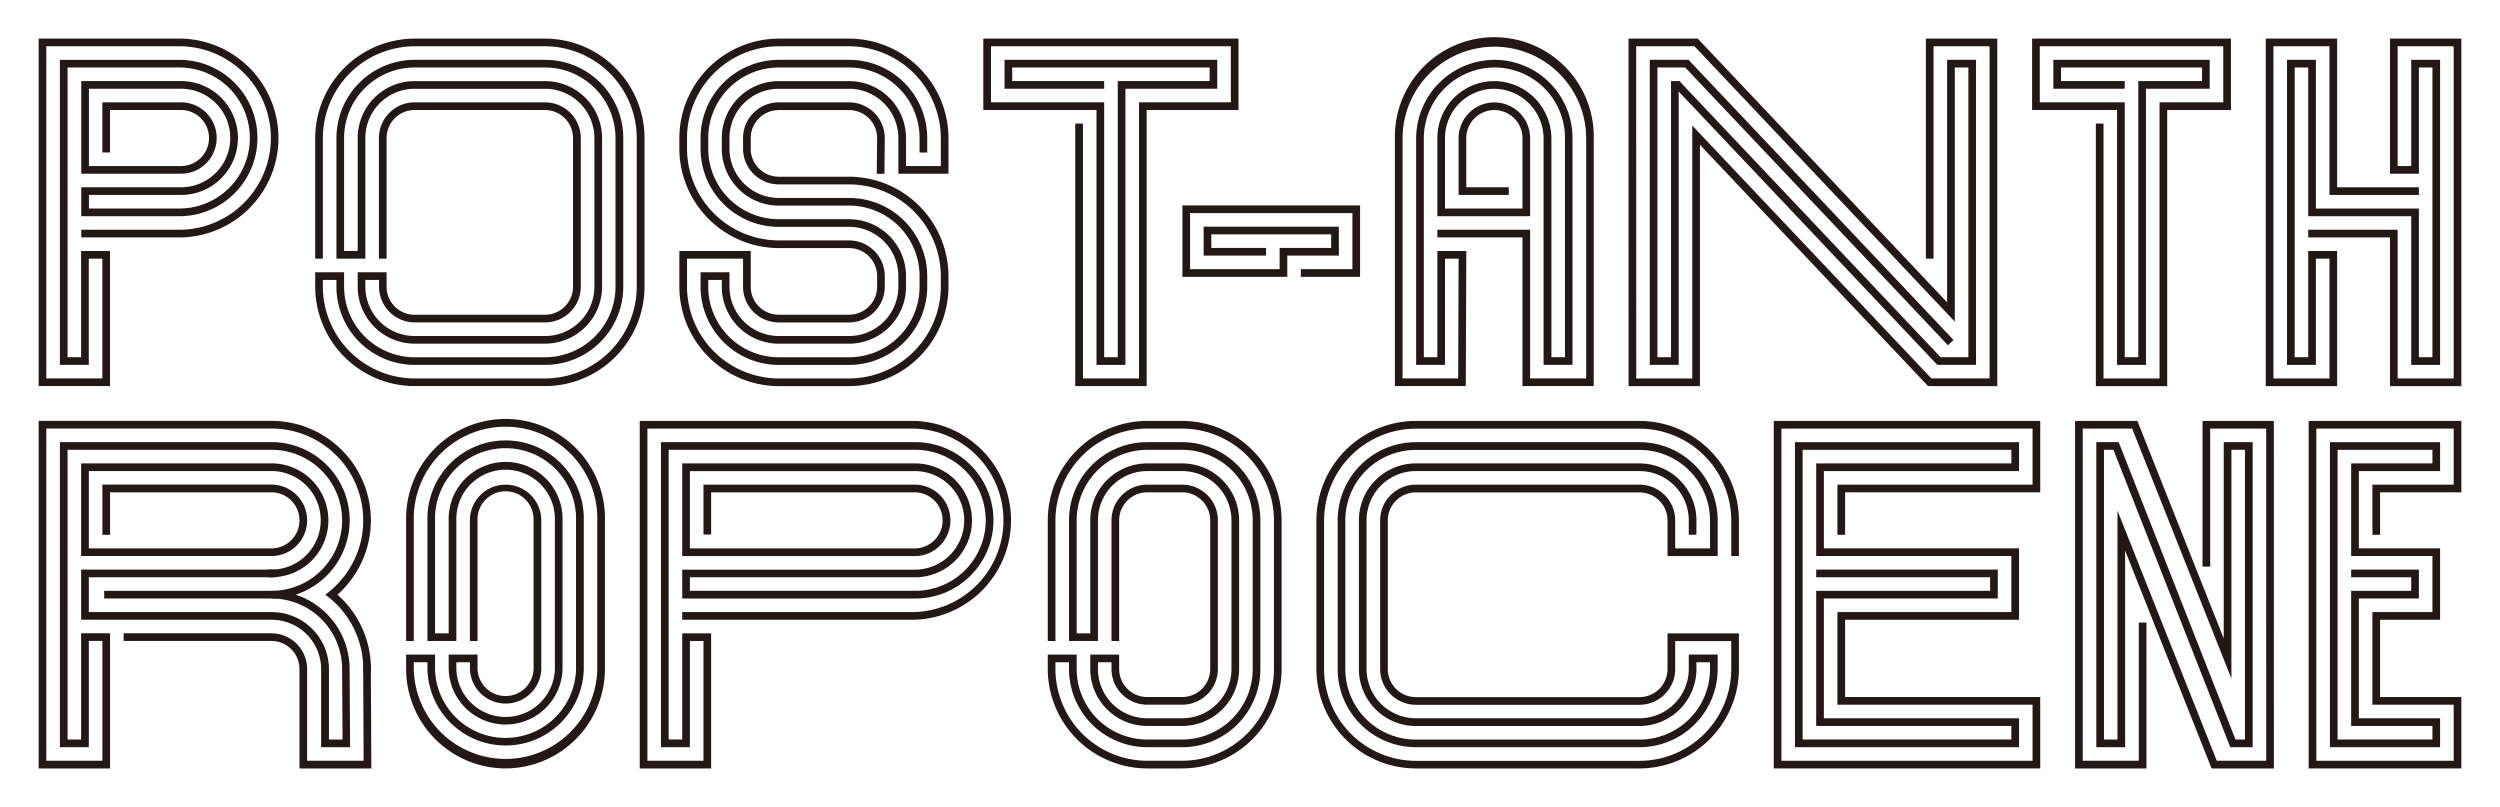 <svg id="レイヤー_1" data-name="レイヤー 1" xmlns="http://www.w3.org/2000/svg" viewBox="0 0 651.91 210.45"><defs><style>.cls-1{fill:#231815;}</style></defs><path class="cls-1" d="M28.69,100.68H10.08V10.06H47.19a25.93,25.93,0,0,1,0,51.85h-26v-2h26a23.93,23.93,0,0,0,0-47.85H12.08V98.68H26.69V67.45H23.15V95.14H15.62V15.61H47.19a20.39,20.39,0,0,1,0,40.77h-26V48.84h26a12.85,12.85,0,0,0,0-25.7h-24V43.3h24a7.31,7.31,0,0,0,0-14.62H28.69V39.76h-2V26.68h20.5a9.31,9.31,0,0,1,0,18.62h-26V21.14h26a14.85,14.85,0,0,1,0,29.7h-24v3.53h24a18.39,18.39,0,0,0,0-36.77H17.62V93.14h3.53V65.45h7.54Z"/><polygon class="cls-1" points="641.83 100.69 623.22 100.69 623.22 61.91 601.9 61.91 601.9 59.91 625.22 59.91 625.22 98.69 639.83 98.69 639.83 12.06 625.22 12.06 625.22 43.3 628.76 43.3 628.76 15.6 636.29 15.6 636.29 95.15 628.76 95.15 628.76 56.38 601.9 56.38 601.9 17.6 598.37 17.6 598.37 93.15 601.9 93.15 601.9 65.45 609.44 65.45 609.44 100.69 590.83 100.69 590.83 10.06 609.44 10.06 609.44 48.84 630.76 48.84 630.76 50.84 607.44 50.84 607.44 12.06 592.83 12.06 592.83 98.69 607.44 98.69 607.44 67.45 603.9 67.45 603.9 95.15 596.37 95.15 596.37 15.6 603.9 15.6 603.9 54.38 630.76 54.38 630.76 93.15 634.29 93.15 634.29 17.6 630.76 17.6 630.76 45.3 623.22 45.3 623.22 10.06 641.83 10.06 641.83 100.69"/><polygon class="cls-1" points="520.82 100.69 502.77 100.68 443.28 37.76 443.28 100.69 424.67 100.69 424.66 10.06 442.71 10.06 507.74 78.84 507.74 15.6 515.28 15.6 515.28 95.15 505.18 95.15 437.74 23.86 437.74 95.15 430.2 95.15 430.2 15.6 440.31 15.6 509.41 88.65 507.95 90.02 439.44 17.6 432.2 17.6 432.2 93.15 435.74 93.15 435.74 21.14 437.92 21.14 506.04 93.15 513.28 93.15 513.28 17.6 509.74 17.6 509.74 83.87 441.85 12.06 426.66 12.06 426.67 98.69 441.28 98.69 441.28 32.74 503.64 98.68 518.82 98.68 518.82 12.06 504.2 12.06 504.2 67.45 502.2 67.45 502.2 10.06 520.82 10.06 520.82 100.69"/><path class="cls-1" d="M415.59,100.68H397V61.91H374.81v-2H399V98.68h14.62V36.24A23.93,23.93,0,1,0,365.74,36V98.68h14.5l.11-31.23h-3.54v27.7h-7.53V36.21A20.53,20.53,0,0,1,389.6,15.6h.06A20.38,20.38,0,0,1,410.05,36V95.15h-7.54v-59a13,13,0,0,0-12.75-13A12.85,12.85,0,0,0,376.81,36V54.37H397V36.06A7.31,7.31,0,1,0,382.35,36V48.84h11.08v2H380.35V36.06A9.31,9.31,0,1,1,399,36V56.37H374.81V36a14.85,14.85,0,0,1,15-14.85,15,15,0,0,1,14.74,15v57h3.54V36A18.4,18.4,0,0,0,389.66,17.6h-.05a18.53,18.53,0,0,0-18.33,18.61V93.15h3.53V65.45h7.55l-.13,35.23H363.74V36a25.93,25.93,0,1,1,51.85.25Z"/><polygon class="cls-1" points="565.13 100.69 546.52 100.69 546.52 32.22 548.52 32.22 548.52 98.69 563.13 98.69 563.13 26.68 579.75 26.68 579.75 12.06 531.9 12.06 531.9 26.68 554.05 26.68 554.05 93.15 557.59 93.15 557.59 21.14 574.21 21.14 574.21 17.6 537.44 17.6 537.44 21.14 554.05 21.14 554.05 23.14 535.44 23.14 535.44 15.6 576.21 15.6 576.21 23.14 559.59 23.14 559.59 95.15 552.05 95.15 552.05 28.68 529.9 28.68 529.9 10.06 581.75 10.06 581.75 28.68 565.13 28.68 565.13 100.69"/><polygon class="cls-1" points="299.01 100.68 280.39 100.68 280.39 32.22 282.39 32.22 282.39 98.68 297.01 98.68 297.01 26.68 320.96 26.68 320.96 12.06 258.41 12.06 258.41 26.68 287.93 26.68 287.93 93.15 291.47 93.15 291.47 21.14 315.42 21.14 315.42 17.6 263.95 17.6 263.95 21.14 287.93 21.14 287.93 23.14 261.95 23.14 261.95 15.6 317.42 15.6 317.42 23.14 293.47 23.14 293.47 95.15 285.93 95.15 285.93 28.68 256.41 28.68 256.41 10.06 322.96 10.06 322.96 28.68 299.01 28.68 299.01 100.68"/><polygon class="cls-1" points="354.66 72.19 339.21 72.19 339.21 70.19 352.66 70.19 352.66 55.57 310.33 55.57 310.33 70.19 333.68 70.19 333.68 64.65 347.12 64.65 347.12 61.11 315.87 61.11 315.87 64.65 330.14 64.65 330.14 66.65 313.87 66.65 313.87 59.11 349.12 59.11 349.12 66.65 335.68 66.65 335.68 72.19 308.33 72.19 308.33 53.57 354.66 53.57 354.66 72.19"/><polygon class="cls-1" points="532.02 200.38 462.53 200.38 462.53 109.76 532.02 109.76 532.02 128.38 481.14 128.38 481.14 139.46 479.14 139.46 479.14 126.38 530.02 126.38 530.02 111.76 464.53 111.76 464.53 198.38 530.02 198.38 530.02 183.76 479.14 183.76 479.14 159.61 524.49 159.61 524.49 144.99 473.6 144.99 473.6 120.84 524.49 120.84 524.49 117.3 470.06 117.3 470.06 192.84 524.49 192.84 524.49 189.3 473.6 189.3 473.6 154.07 518.95 154.07 518.95 150.53 473.6 150.53 473.6 148.53 520.95 148.53 520.95 156.07 475.6 156.07 475.6 187.3 526.49 187.3 526.49 194.84 468.06 194.84 468.06 115.3 526.49 115.3 526.49 122.84 475.6 122.84 475.6 142.99 526.49 142.99 526.49 161.61 481.14 161.61 481.14 181.76 532.02 181.76 532.02 200.38"/><polygon class="cls-1" points="641.83 200.38 602.02 200.38 602.02 109.76 641.83 109.76 641.83 128.38 620.64 128.38 620.64 139.46 618.64 139.46 618.64 126.38 639.83 126.38 639.83 111.76 604.02 111.76 604.02 198.38 639.83 198.38 639.83 183.76 618.64 183.76 618.64 159.61 634.29 159.61 634.29 144.99 613.1 144.99 613.1 120.84 634.29 120.84 634.29 117.3 609.56 117.3 609.56 192.84 634.29 192.84 634.29 189.3 613.1 189.3 613.1 154.07 628.76 154.07 628.76 150.53 613.1 150.53 613.1 148.53 630.76 148.53 630.76 156.07 615.1 156.07 615.1 187.3 636.29 187.3 636.29 194.84 607.56 194.84 607.56 115.3 636.29 115.3 636.29 122.84 615.1 122.84 615.1 142.99 636.29 142.99 636.29 161.61 620.64 161.61 620.64 181.76 641.83 181.76 641.83 200.38"/><path class="cls-1" d="M427.52,200.38H369.2a26,26,0,0,1-25.93-25.92V135.69a26,26,0,0,1,25.93-25.93h58.32a26,26,0,0,1,25.93,25.93V145h-2v-9.29a24,24,0,0,0-23.93-23.93H369.2a24,24,0,0,0-23.93,23.93v38.77a24,24,0,0,0,23.93,23.92h58.32a24,24,0,0,0,23.93-23.92v-7.32H436.83v7.32a9.31,9.31,0,0,1-9.31,9.3H369.2a9.32,9.32,0,0,1-9.31-9.3V135.68a9.32,9.32,0,0,1,9.31-9.3h58.32a9.31,9.31,0,0,1,9.31,9.3V143h9.08v-7.29a18.41,18.41,0,0,0-18.39-18.39H369.2a18.41,18.41,0,0,0-18.39,18.39v38.77a18.4,18.4,0,0,0,18.39,18.38h58.32a18.4,18.4,0,0,0,18.39-18.38v-1.78h-3.54v1.78a14.86,14.86,0,0,1-14.85,14.84H369.2a14.86,14.86,0,0,1-14.85-14.84V135.69a14.86,14.86,0,0,1,14.85-14.85h58.32a14.86,14.86,0,0,1,14.85,14.85v3.75h-2v-3.75a12.86,12.86,0,0,0-12.85-12.85H369.2a12.86,12.86,0,0,0-12.85,12.85v38.77A12.86,12.86,0,0,0,369.2,187.3h58.32a12.86,12.86,0,0,0,12.85-12.84v-3.78h7.54v3.78a20.4,20.4,0,0,1-20.39,20.38H369.2a20.41,20.41,0,0,1-20.39-20.38V135.69A20.41,20.41,0,0,1,369.2,115.3h58.32a20.4,20.4,0,0,1,20.39,20.39V145H434.83v-9.3a7.32,7.32,0,0,0-7.31-7.3H369.2a7.32,7.32,0,0,0-7.31,7.3v38.78a7.31,7.31,0,0,0,7.31,7.3h58.32a7.31,7.31,0,0,0,7.31-7.3v-9.32h18.62v9.32A26,26,0,0,1,427.52,200.38Z"/><path class="cls-1" d="M131.82,200.38a26,26,0,0,1-25.92-25.92v-3.77h7.54v3.77a18.39,18.39,0,0,0,36.77,0V135.69a18.39,18.39,0,1,0-36.77,0v29.46H117V135.69a14.85,14.85,0,1,1,29.69,0v38.77a14.85,14.85,0,0,1-29.69,0v-3.77h7.53v3.77a7.31,7.31,0,0,0,14.61,0V135.69a7.31,7.31,0,1,0-14.61,0v31.46h-2V135.69a9.31,9.31,0,0,1,18.62,0v38.77a9.31,9.31,0,0,1-18.61,0v-1.77H119v1.77a12.85,12.85,0,0,0,25.69,0V135.69a12.85,12.85,0,1,0-25.69,0v31.46h-7.54V135.69a20.39,20.39,0,1,1,40.77,0v38.77a20.39,20.39,0,0,1-40.77,0v-1.77H107.9v1.77a23.93,23.93,0,0,0,47.85,0V135.69a23.93,23.93,0,1,0-47.85,0v31.46h-2V135.69a25.93,25.93,0,1,1,51.85,0v38.77A26,26,0,0,1,131.82,200.38Z"/><path class="cls-1" d="M142.14,100.68h-34A26,26,0,0,1,82.19,74.76V71h7.54v3.77a18.41,18.41,0,0,0,18.38,18.39h34a18.41,18.41,0,0,0,18.39-18.39V36A18.4,18.4,0,0,0,142.14,17.6h-34A18.41,18.41,0,0,0,89.73,36V65.45h3.54V36a14.85,14.85,0,0,1,14.84-14.85h34A14.86,14.86,0,0,1,157,36V74.76a14.86,14.86,0,0,1-14.85,14.85h-34A14.86,14.86,0,0,1,93.27,74.76V71h7.54v3.77a7.31,7.31,0,0,0,7.3,7.31h34a7.32,7.32,0,0,0,7.31-7.31V36a7.32,7.32,0,0,0-7.31-7.31h-34a7.31,7.31,0,0,0-7.3,7.31V67.45h-2V36a9.32,9.32,0,0,1,9.3-9.31h34A9.32,9.32,0,0,1,151.45,36V74.76a9.32,9.32,0,0,1-9.31,9.31h-34a9.32,9.32,0,0,1-9.3-9.31V73H95.27v1.77a12.86,12.86,0,0,0,12.84,12.85h34A12.87,12.87,0,0,0,155,74.76V36a12.87,12.87,0,0,0-12.85-12.85h-34A12.86,12.86,0,0,0,95.27,36V67.45H87.73V36A20.41,20.41,0,0,1,108.11,15.6h34A20.42,20.42,0,0,1,162.53,36V74.76a20.38,20.38,0,0,1-20.39,20.39h-34A20.41,20.41,0,0,1,87.73,74.76V73H84.19v1.77a24,24,0,0,0,23.92,23.92h34a24,24,0,0,0,23.93-23.92V36a24,24,0,0,0-23.93-23.93h-34A24,24,0,0,0,84.19,36V67.45h-2V36a26,26,0,0,1,25.92-25.93h34A26,26,0,0,1,168.07,36V74.76A26,26,0,0,1,142.14,100.68Z"/><path class="cls-1" d="M308.27,200.38h-9.12a26,26,0,0,1-25.93-25.92v-3.77h7.54v3.77a18.4,18.4,0,0,0,18.39,18.38h9.12a18.4,18.4,0,0,0,18.39-18.38V135.69a18.39,18.39,0,0,0-18.39-18.39h-9.12a18.41,18.41,0,0,0-18.39,18.39v29.46h3.54V135.68a14.86,14.86,0,0,1,14.85-14.84h9.12a14.86,14.86,0,0,1,14.85,14.85v38.77a14.86,14.86,0,0,1-14.85,14.84h-9.12a14.86,14.86,0,0,1-14.85-14.84v-3.77h7.54v3.77a7.31,7.31,0,0,0,7.31,7.3h9.12a7.31,7.31,0,0,0,7.31-7.3V135.68a7.32,7.32,0,0,0-7.31-7.3h-9.12a7.32,7.32,0,0,0-7.31,7.3v31.47h-2V135.68a9.31,9.31,0,0,1,9.31-9.3h9.12a9.32,9.32,0,0,1,9.31,9.3v38.78a9.32,9.32,0,0,1-9.31,9.3h-9.12a9.31,9.31,0,0,1-9.31-9.3v-1.77H286.3v1.77a12.86,12.86,0,0,0,12.85,12.84h9.12a12.86,12.86,0,0,0,12.85-12.84V135.69a12.86,12.86,0,0,0-12.85-12.85h-9.12a12.86,12.86,0,0,0-12.85,12.85v31.46h-7.54V135.68a20.38,20.38,0,0,1,20.39-20.38h9.12a20.41,20.41,0,0,1,20.39,20.39v38.77a20.38,20.38,0,0,1-20.39,20.38h-9.12a20.4,20.4,0,0,1-20.39-20.38v-1.77h-3.54v1.77a24,24,0,0,0,23.93,23.92h9.12a24,24,0,0,0,23.93-23.92V135.69a24,24,0,0,0-23.93-23.93h-9.12a24,24,0,0,0-23.93,23.93v31.46h-2V135.69a26,26,0,0,1,25.93-25.93h9.12a26,26,0,0,1,25.93,25.93v38.77A26,26,0,0,1,308.27,200.38Z"/><path class="cls-1" d="M203.07,100.69a26,26,0,0,1-25.92-25.93V65.45h18.61v9.31a7.32,7.32,0,0,0,7.31,7.31h18.34a7.32,7.32,0,0,0,7.31-7.31V72a7.32,7.32,0,0,0-7.31-7.31H203.07a26,26,0,0,1-25.92-25.92V36a26,26,0,0,1,25.92-25.93h18.34A26,26,0,0,1,247.33,36V45.3H234.26V36a12.87,12.87,0,0,0-12.85-12.85H203.07A12.87,12.87,0,0,0,190.22,36v2.77a12.87,12.87,0,0,0,12.85,12.85h18.34A20.4,20.4,0,0,1,241.79,72v2.77a20.41,20.41,0,0,1-20.38,20.39H203.07a20.42,20.42,0,0,1-20.39-20.39V71h7.54v3.77a12.87,12.87,0,0,0,12.85,12.85h18.34a12.87,12.87,0,0,0,12.85-12.85V72a12.86,12.86,0,0,0-12.85-12.84H203.07a20.42,20.42,0,0,1-20.39-20.39V36A20.42,20.42,0,0,1,203.07,15.6h18.34A20.41,20.41,0,0,1,241.79,36v3.77h-2V36A18.4,18.4,0,0,0,221.41,17.6H203.07A18.41,18.41,0,0,0,184.68,36v2.77a18.41,18.41,0,0,0,18.39,18.39h18.34A14.86,14.86,0,0,1,236.26,72v2.77a14.86,14.86,0,0,1-14.85,14.85H203.07a14.86,14.86,0,0,1-14.85-14.85V73h-3.54v1.77a18.41,18.41,0,0,0,18.39,18.39h18.34a18.4,18.4,0,0,0,18.38-18.39V72a18.39,18.39,0,0,0-18.38-18.38H203.07a14.86,14.86,0,0,1-14.85-14.85V36a14.86,14.86,0,0,1,14.85-14.85h18.34A14.86,14.86,0,0,1,236.26,36V43.3h9.07V36a24,24,0,0,0-23.92-23.93H203.07A24,24,0,0,0,179.15,36v2.77a24,24,0,0,0,23.92,23.92h18.34A9.33,9.33,0,0,1,230.72,72v2.77a9.33,9.33,0,0,1-9.31,9.31H203.07a9.33,9.33,0,0,1-9.31-9.31V67.45H179.15v7.31a24,24,0,0,0,23.92,23.93h18.34a24,24,0,0,0,23.92-23.92V72a24,24,0,0,0-23.92-23.92H203.07a9.33,9.33,0,0,1-9.31-9.31V36a9.33,9.33,0,0,1,9.31-9.31h18.34A9.33,9.33,0,0,1,230.72,36l-.09,9.32-2,0,.09-9.31a7.32,7.32,0,0,0-7.31-7.3H203.07A7.32,7.32,0,0,0,195.76,36v2.77a7.32,7.32,0,0,0,7.31,7.31h18.34A26,26,0,0,1,247.33,72v2.77a26,26,0,0,1-25.92,25.92Z"/><path class="cls-1" d="M185.44,200.38H166.82V109.76h71.4a25.93,25.93,0,0,1,0,51.85H177.9v-2h60.32a23.93,23.93,0,0,0,0-47.85h-69.4v86.62h14.62V167.15H179.9v27.69h-7.54V115.3h65.86a20.39,20.39,0,1,1,0,40.77H177.9v-7.53h60.32a12.85,12.85,0,1,0,0-25.69H179.9V143h58.32a7.31,7.31,0,1,0,0-14.61H185.44v11h-2v-13h54.78a9.31,9.31,0,1,1,0,18.61H177.9V120.84h60.32a14.85,14.85,0,1,1,0,29.69H179.9v3.53h58.32a18.39,18.39,0,1,0,0-36.77H174.36v75.54h3.54V165.15h7.54Z"/><path class="cls-1" d="M70.78,150.53h-1v-2h1a12.85,12.85,0,0,0,0-25.7H23.16V143H70.78a7.31,7.31,0,0,0,0-14.62H28.7v11.08h-2V126.37H70.78a9.31,9.31,0,0,1,0,18.62H21.16V120.83H70.78a14.85,14.85,0,0,1,0,29.7Z"/><path class="cls-1" d="M96.83,200.38H78.09V174.45a7.32,7.32,0,0,0-7.31-7.31H32.24v-2H70.78a9.33,9.33,0,0,1,9.31,9.31v23.93H94.82l-.12-24.92h2Z"/><path class="cls-1" d="M28.7,200.38H10.08V109.75h60.7A25.93,25.93,0,0,1,88,155.07a25.77,25.77,0,0,1,8.72,19.38v1h-2v-1a23.85,23.85,0,0,0-8.89-18.61l-1-.77,1-.78a23.93,23.93,0,0,0-15-42.54H12.08v86.63H26.7V167.14H23.16v27.7H15.62V115.29H71.16a20.39,20.39,0,0,1,5.93,39.78,20.42,20.42,0,0,1,14.08,19.38l.12,20.39H83.74V174.45a12.91,12.91,0,0,0-13-12.84H21.16V148.53H71.78v2H23.16v9.08H70.78a14.92,14.92,0,0,1,15,14.84v18.39h3.54l-.11-18.38a18.4,18.4,0,0,0-18.39-18.39v-2a18.39,18.39,0,1,0,0-36.78H17.62v75.55h3.54v-27.7H28.7Z"/><rect class="cls-1" x="27.17" y="154.07" width="44.75" height="2"/><polygon class="cls-1" points="559.72 200.38 541.1 200.38 541.1 109.76 557.35 109.76 579.87 166.49 579.87 115.3 587.41 115.3 587.41 194.84 581.58 194.84 551.11 117.3 548.64 117.3 548.64 192.84 552.16 192.84 552.16 133.14 578.06 198.38 590.95 198.38 590.94 111.76 576.34 111.76 576.34 147.75 574.34 147.75 574.34 109.76 592.94 109.76 592.95 200.38 576.7 200.38 554.16 143.6 554.16 194.84 546.64 194.84 546.64 115.3 552.48 115.3 582.94 192.84 585.41 192.84 585.41 117.3 581.87 117.3 581.87 176.95 555.99 111.76 543.1 111.76 543.1 198.38 557.72 198.38 557.72 162.35 559.72 162.35 559.72 200.38"/></svg>